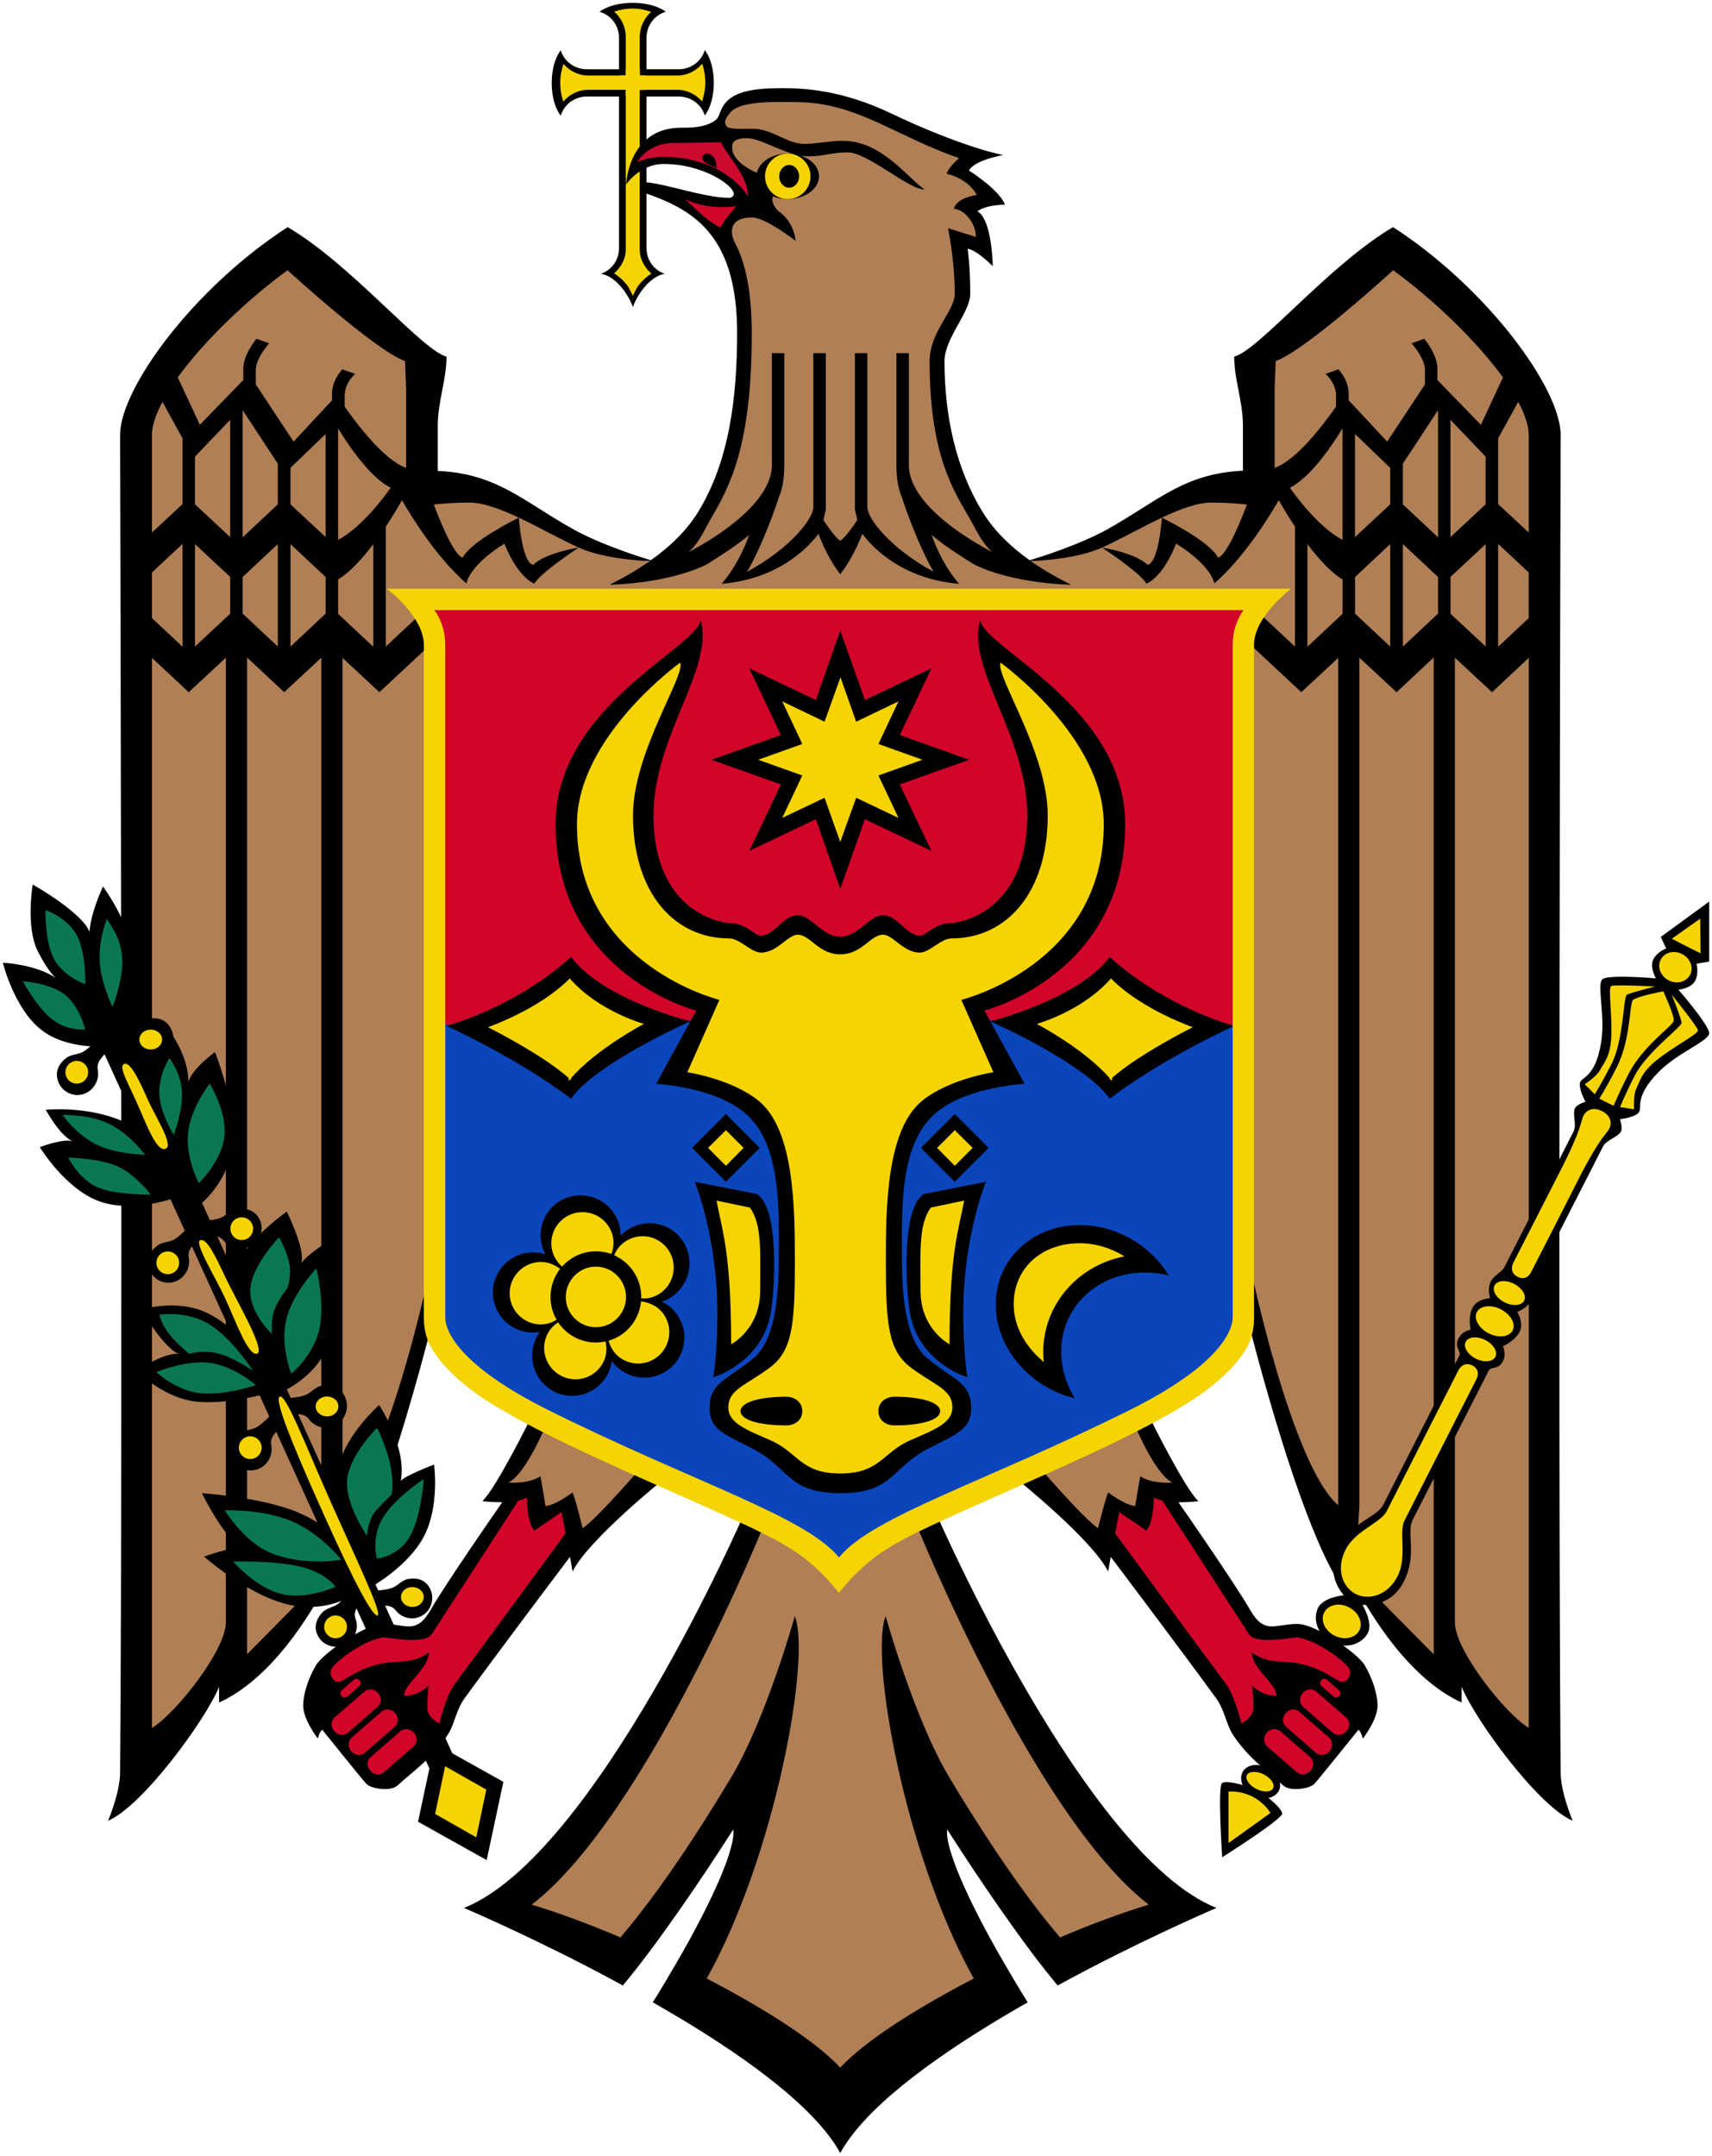 <svg width="602" height="758" xmlns="http://www.w3.org/2000/svg" xmlns:xlink="http://www.w3.org/1999/xlink" overflow="hidden"><defs><clipPath id="clip0"><rect x="77" y="-1" width="602" height="758"></rect></clipPath></defs><g clip-path="url(#clip0)" transform="translate(-77 1)"><path d="M307.681 197.057 289.222 192.85 250.553 172.468 226.118 171.133 224.441 123.822 177.594 86.197 129.824 137.713 123 152.867 125.191 621.547 156.111 584.172 162.596 585.772 194.525 551.257 221.655 482.906 229.661 454.538 266.225 497.72 252.406 523.229 264.964 522.297 266.061 532.991 277.598 528.104 280.712 542.842 306.155 517.081 341.547 534.503 274.395 654.035 250.477 671.708 293.597 687.87 337.84 636.361 331.435 670.197 318.284 703.024 372.122 734 430.599 699.485 401.865 639.221 411.22 634.925 449.133 689.81 490.425 669.353 436.752 606.645 401.448 531.228 438.681 518.933 464.048 543.258 467.831 527.436 481.233 533.911 479.544 520.709 493.022 523.644 476.594 497.632 518.302 462.713 544.666 545.021 583.512 589.388 591.758 588.38 620 623.223 619.735 140.321 567.575 85.523 516.953 126.766 519.058 171.208 496.313 172.052 462.447 189.398 443.484 195.621 434.558 197.397 422.933 184.762 407.337 153.623 406.328 122.897 415.935 102.865 414.158 83.924 422.769 84.093 417.284 71.296 424.875 68.27 413.502 58.251 417.461 53.622 374.492 35.188 341.71 33 332.859 36.87 328.573 44.867 337.247 69.364 327.98 78.622 337.159 96.55 337.499 135.861 330.174 169.029 315.422 194.109Z" fill="#B07F55" fill-rule="evenodd"></path><path d="M299.461 0C294.578 0 290.314 1.23 287.827 3.142 291.779 4.279 294.653 7.879 294.653 12.256L294.653 23.362 290.31 23.362 283.41 23.362C279.006 23.362 275.358 20.564 274.18 16.699 272.244 19.156 271 23.367 271 28.188 271 33.011 272.244 37.223 274.18 39.677 275.333 35.771 278.976 32.935 283.41 32.935L290.31 32.935 294.653 32.935 294.653 37.226 294.653 71.845 294.653 86.32C294.653 90.516 291.996 93.999 288.294 95.281 293.658 96.002 298.274 103.112 299.539 107 300.808 103.12 305.423 96.002 310.786 95.281 307.043 94.021 304.345 90.544 304.345 86.32L304.345 61.352 304.345 37.225 304.345 32.934 308.691 32.934 315.592 32.934C319.997 32.934 323.643 35.732 324.821 39.6 326.756 37.143 328 32.929 328 28.109 328 23.287 326.757 19.076 324.821 16.62 323.669 20.524 320.024 23.359 315.592 23.359L308.691 23.359 304.345 23.359 304.345 12.255C304.345 7.904 307.177 4.303 311.094 3.139 308.609 1.231 304.343 0 299.461 0Z" fill-rule="evenodd"></path><path d="M299.46 2.001C296.984 2.001 294.802 2.474 292.963 3.082 295.419 5.264 297.044 8.427 297.044 12.04L297.044 23.236C297.044 23.396 296.999 23.549 296.968 23.7L296.968 25.475 295.23 25.475C295.082 25.506 294.931 25.551 294.777 25.553L293.795 25.553 290.544 25.553 283.821 25.553C280.327 25.553 277.27 23.919 275.133 21.46 274.52 23.359 274 25.527 274 28.101 274 30.632 274.463 32.862 275.057 34.741 277.192 32.232 280.286 30.574 283.821 30.574L290.544 30.574 291.981 30.574 294.776 30.574 297.044 30.574C297.03 30.805 296.968 31.03 296.968 31.266L296.968 32.425C296.999 32.576 297.043 32.728 297.044 32.887L297.044 37.214 297.044 72.115 297.044 86.708C297.044 90.202 295.281 92.951 292.963 95.124 294.621 96.169 296.049 97.484 297.27 98.987 298.358 100.321 298.79 101.628 299.537 103 300.285 101.631 300.715 100.321 301.803 98.987 303.006 97.511 304.413 96.242 306.035 95.202 303.697 93.035 301.954 90.217 301.954 86.708L301.954 61.536 301.954 37.212 301.954 36.594 301.954 32.887 301.954 30.647 303.769 30.647C303.917 30.617 304.066 30.572 304.221 30.572L308.453 30.572 315.177 30.572C318.67 30.572 321.727 32.206 323.865 34.664 324.477 32.766 325 30.599 325 28.024 325 25.495 324.536 23.263 323.941 21.384 321.806 23.893 318.712 25.552 315.177 25.552L308.453 25.552 304.221 25.552C304.066 25.552 303.915 25.505 303.769 25.474L302.03 25.474 302.03 23.699C302 23.549 301.956 23.395 301.954 23.235L301.954 12.04C301.954 8.469 303.555 5.346 305.959 3.16 304.101 2.536 301.981 2.001 299.462 2.001L299.46 2 299.46 2.001Z" fill="#F5D402" fill-rule="evenodd"></path><path d="M258.124 523.896 225.923 573.261 210.305 572.784 194.21 580.382 189 597.95 191.367 606.012 208.878 625 223.08 616.925 234.452 604.593 237.283 593.668 278 540.51 276.109 527.211 267.116 532.913 263.797 522Z" fill="#D10429" fill-rule="evenodd"></path><path d="M465 538.25 508.632 597.232 512.958 608.737 532.141 626 537.888 624.554 559 600.099 554.204 583.33 534.526 571.344 519.67 572.777 486.568 523.397 480.821 521 478.436 530.589 468.832 527.71Z" fill="#D10429" fill-rule="evenodd"></path><path d="M229.867 612 254 625.483 248.133 653 224 639.517Z" fill-rule="evenodd"></path><path d="M116.728 353.001 108 357 206.613 573.873 217.103 573.873 116.728 353.001 116.728 353 116.728 353.001ZM233.028 608.778 225.908 616.159 230.349 626 239 622.003 233.029 608.777 233.028 608.777Z" fill-rule="evenodd"></path><path d="M233.52 620 248 628.221 244.48 645 230 636.779Z" fill="#F5D402" fill-rule="evenodd"></path><path d="M229 350 229.479 466.723 238.054 480.537 292.392 510.546 361.988 542.472 371.042 552 431.117 519.129 501.646 485.78 515 465.286 515 350.479Z" fill="#0B45BB" fill-rule="evenodd"></path><path d="M226.001 210C226.001 210 229.611 220.461 229.611 220.461L228.767 353.714C228.767 353.714 233.761 359.21 233.761 359.21 233.761 359.21 275.025 364.098 275.025 364.098 275.025 364.098 319.67 357.606 319.67 357.606 319.67 357.606 345.594 361.584 363.472 364.329 363.489 364.418 364.009 367 364.009 367 364.009 367 370.495 366.017 372.538 365.701 374.547 366.01 380.99 367 380.99 367L381.528 364.329C399.404 361.584 425.33 357.606 425.33 357.606 425.33 357.606 469.974 364.098 469.974 364.098 469.974 364.098 511.238 359.21 511.238 359.21 511.238 359.21 516.233 353.714 516.233 353.714L515.387 220.461 519 210 469.591 210.379C469.591 210.379 413.122 210.937 372.541 211.373 331.968 210.937 275.412 210.379 275.412 210.379L226.003 210 226.001 210 226 210Z" fill="#D10429" fill-rule="evenodd"></path><path d="M424.114 224.351 430.186 245.943 439.628 273.622 440.979 299.949 430.186 318.852 410.619 326.946 399.826 330.317 387.001 323.574 372.825 332.35 357.31 322.905 344.485 331.681 336.381 326.276 322.217 324.256 306.021 307.374 302.651 277.006 322.217 223 297.917 242.572 277 270.919 277 308.043 291.845 333.019 318.847 350.571 326.269 352.604 313.444 376.229 335.712 382.972 347.186 394.45 353.258 417.393 351.908 466.676 345.154 478.154 330.309 488.281 329.64 497.726 345.836 507.853 359.999 519.318 380.929 520 399.145 507.171 414.659 498.395 410.619 484.897 394.423 472.081 391.04 432.924 395.761 393.78 419.393 378.931 431.536 374.878 418.724 350.571 438.29 343.828 459.876 324.925 470 287.12 463.928 264.177 449.083 245.274Z" fill="#F5D402" fill-rule="evenodd"></path><path d="M240 358.987 262.209 350.184 277.694 338 288.459 349.5 310 358.303 292.5 368.461 277.014 382 263.556 371.855Z" fill="#F5D402" fill-rule="evenodd"></path><path d="M466.638 339 456.541 349.58 435 358.18 455.194 370.752 467.986 382 482.124 370.752 505 359.504 481.444 350.248Z" fill="#F5D402" fill-rule="evenodd"></path><path d="M372.506 228 365.741 248.273 346.141 238.806 354.93 258.409 336 265.841 354.93 272.591 346.812 292.194 365.071 282.727 372.506 303 379.942 282.727 398.189 290.841 390.07 272.591 409 265.841 390.753 257.727 398.871 238.137 379.942 247.603Z" fill="#F5D402" fill-rule="evenodd"></path><path d="M331.492 393 341 402.849 332.178 412 323 402.493Z" fill="#F5D402" fill-rule="evenodd"></path><path d="M413.172 392 404 401.842 412.192 411 422 402.172Z" fill="#F5D402" fill-rule="evenodd"></path><path d="M420 417 402.809 421.048 398.347 430.821 398 457.794 405.213 472.965 414.831 477 413.468 441.615Z" fill="#F5D402" fill-rule="evenodd"></path><path d="M325 418 331.002 448.005 331.002 477 339.337 470.934 345.002 457.779 346 434.863 341.67 421.04Z" fill="#F5D402" fill-rule="evenodd"></path><path d="M480 441.392 460.138 432 440.956 436.018 431.025 447.431 430 465.887 444.044 481.996 447.465 483 447.119 465.548 462.189 445.422Z" fill="#F5D402" fill-rule="evenodd"></path><path d="M293.765 435.218 291.748 427.103 281.298 421 272.538 424.393 268.151 433.521 270.521 441.65 261.42 440.637 254.008 447.739 253 457.209 258.055 463.312 265.126 465.68 269.172 465.338 265.807 473.795 268.492 482.252 276.924 487 286.353 484.633 291.408 475.15 299.487 480.568 309.256 478.53 315.66 468.718 311.286 459.59 306.571 455.855 313.303 452.145 316 440.979 306.899 430.483 298.139 431.837Z" fill="#F5D402" fill-rule="evenodd"></path><path d="M323.367 217C321.961 226.877 272.357 247.414 272.357 288.809 272.357 341.811 321.834 354.315 321.834 354.315L319.76 358.082 307.718 380.071C307.718 380.071 328.165 381.096 339.018 390.375 352.103 401.56 350.831 425.26 350.831 442.502 350.831 456.087 349.118 470.42 342.163 476.331 332.826 484.267 326.511 484.854 326.511 494.169 326.511 501.94 332.471 503.497 342.163 508.624 354.582 515.192 354.003 524 372.462 524 390.925 524 390.421 515.192 402.841 508.624 412.533 503.497 418.492 501.94 418.492 494.169 418.492 484.854 412.178 484.267 402.841 476.331 395.886 470.42 394.174 456.085 394.174 442.502 394.174 425.262 392.901 401.561 405.987 390.375 416.839 381.098 437.285 380.071 437.286 380.071L425.241 358.082 423.171 354.315C423.171 354.315 472.649 341.811 472.649 288.809 472.649 247.414 423.044 226.878 421.636 217 416.788 234.092 438.207 257.7 438.207 285.658 438.207 321.832 411.587 323.562 411.587 323.562 405.358 323.562 402.835 328.021 400.387 328.021 395.146 327.472 392.68 320.793 387.499 320.793 382.633 320.793 378.897 328.328 372.465 328.328 366.034 328.328 362.373 320.793 357.506 320.793 352.328 320.793 349.86 327.472 344.62 328.021 342.171 328.021 339.647 323.562 333.418 323.562 333.418 323.562 306.801 321.831 306.801 285.658 306.801 257.7 328.22 234.09 323.369 217ZM425.239 358.08C425.239 358.08 458.484 372.777 467.202 385.298 486.117 370.955 511 359.695 511 359.695 511 359.695 487.15 353.461 467.202 335.475 455.792 350.594 425.239 358.079 425.239 358.079ZM319.762 358.08C319.762 358.08 289.214 350.594 277.803 335.477 257.854 353.463 234 359.696 234 359.696 234 359.696 258.885 370.956 277.803 385.299 286.52 372.78 319.762 358.081 319.762 358.081ZM372.464 220.684 363.871 245.135 340.474 233.985 351.597 257.436 327.203 266.123 351.597 274.812 340.474 298.184 363.871 287.036 372.464 311.485 381.132 287.036 404.529 298.184 393.408 274.812 417.801 266.123 393.408 257.436 404.529 233.985 381.132 245.135 372.464 220.684ZM316.159 231.986C318.193 236.377 299.588 263.449 299.588 285.652 299.588 312.878 314.074 328.938 333.417 328.938 337.107 328.938 341.142 333.935 344.617 333.935 350.285 333.935 354.055 327.631 357.505 327.631 361.891 327.631 364.848 334.55 372.463 334.55 380.079 334.55 383.112 327.631 387.499 327.631 390.948 327.631 394.719 333.935 400.386 333.935 403.863 333.935 407.897 328.938 411.587 328.938 430.929 328.938 445.417 312.878 445.417 285.652 445.417 263.449 426.813 236.377 428.846 231.986 428.846 231.986 465.13 258.072 465.13 288.804 465.13 338.31 415.038 350.543 415.038 350.543L426.314 375.99C426.314 375.99 410.788 378.323 401.308 385.986 388.663 396.207 388.495 423.819 388.495 442.495 388.495 464.494 389.311 473.816 397.241 479.785 405.602 486.081 411.893 487.437 411.893 493.855 411.893 499.447 405.383 501.734 396.934 505.463 387.324 509.709 386.367 517.074 372.463 517.074 358.558 517.074 357.679 509.709 348.068 505.463 339.621 501.732 333.11 499.447 333.11 493.855 333.11 487.437 339.398 486.081 347.761 479.785 355.691 473.815 356.506 464.494 356.506 442.495 356.506 423.819 356.341 396.206 343.694 385.986 334.213 378.322 318.688 375.99 318.688 375.99L329.963 350.543C329.963 350.543 279.872 338.31 279.872 288.804 279.872 258.072 316.156 231.986 316.156 231.986L316.159 231.986ZM372.54 237.137 378.063 252.746 392.945 245.595 385.888 260.586 401.385 266.123 385.888 271.659 392.945 286.574 378.063 279.501 372.463 295.032 366.94 279.501 352.058 286.574 359.115 271.659 343.619 266.123 359.115 260.586 352.058 245.595 366.94 252.746 372.54 237.137ZM277.341 343.009C287.424 354.578 303.424 359.001 303.424 359.001 303.421 359.001 286.769 367.748 277.802 378.069L277.802 378.683C277.713 378.601 277.588 378.537 277.493 378.452 277.316 378.659 277.126 378.857 276.956 379.067L276.956 377.992C267.468 369.586 248.575 360.154 248.575 360.154 248.575 360.154 266.686 353.896 277.341 343.009L277.341 343.01ZM467.659 343.009C478.315 353.895 496.425 360.154 496.425 360.154 496.425 360.154 477.531 369.586 468.04 377.991 468.042 378.052 468.04 379.067 468.04 379.067 467.871 378.858 467.68 378.66 467.505 378.451 467.413 378.538 467.286 378.599 467.199 378.682 467.199 378.682 467.197 378.089 467.199 378.068 458.23 367.748 441.578 359 441.578 359 441.578 359 457.576 354.578 467.658 343.008ZM332.259 390.677 320.368 402.593 332.259 414.51 344.149 402.593 332.259 390.677ZM412.73 390.677 400.841 402.593 412.73 414.51 424.62 402.593 412.73 390.677ZM332.259 396.366 338.473 402.591 332.259 408.897 325.969 402.591 332.259 396.366ZM412.73 396.366 419.021 402.591 412.73 408.897 406.517 402.591 412.73 396.366ZM321.292 414.51C323.654 420.365 329.268 438.504 329.268 460.256 329.268 475.313 327.811 483.244 327.811 483.244 327.811 483.244 344.573 478.299 347.91 461.255 349.474 453.266 351.218 423.831 343.153 418.815 343.153 418.815 321.291 414.509 321.291 414.509ZM423.699 414.51 401.836 418.817C393.772 423.833 395.516 453.267 397.08 461.257 400.417 478.3 417.178 483.246 417.178 483.246 417.178 483.246 415.721 475.313 415.721 460.258 415.721 438.506 421.336 420.365 423.7 414.512L423.7 414.51ZM280.559 419.278C279.622 419.318 278.662 419.425 277.719 419.661 270.18 421.556 265.625 429.25 267.517 436.806 267.807 437.963 268.283 439.031 268.821 440.035 267.723 439.669 266.576 439.426 265.369 439.342 264.885 439.31 264.388 439.326 263.912 439.342 256.778 439.582 250.832 445.204 250.335 452.49 249.804 460.261 255.697 466.952 263.453 467.483 264.609 467.56 265.735 467.518 266.826 467.328 266.159 468.246 265.582 469.224 265.14 470.326 262.238 477.554 265.753 485.871 272.964 488.78 280.175 491.685 288.396 488.087 291.296 480.86 291.739 479.756 291.988 478.679 292.141 477.554 292.805 478.478 293.604 479.324 294.518 480.09 300.481 485.087 309.4 484.296 314.386 478.323 319.373 472.348 318.582 463.483 312.621 458.486 311.718 457.729 310.718 457.134 309.707 456.641 310.791 456.292 311.843 455.813 312.851 455.181 319.437 451.043 321.429 442.253 317.301 435.651 314.463 431.114 309.476 428.782 304.49 429.116 302.222 429.268 299.951 429.975 297.892 431.269 296.887 431.9 295.993 432.602 295.208 433.42 295.21 432.285 295.113 431.117 294.825 429.962 293.17 423.349 287.106 418.991 280.556 419.274L280.557 419.276 280.557 419.277ZM328.961 421.121 340.698 423.582C345.039 429.587 344.302 439.295 344.302 452.8 344.302 466.417 334.101 471.635 334.101 471.635 334.101 438.904 330.733 431.034 328.961 421.121L328.961 421.12ZM416.026 421.121C414.251 431.035 410.888 438.904 410.888 471.635 410.888 471.635 400.685 466.417 400.685 452.8 400.685 439.294 399.948 429.588 404.291 423.583L416.026 421.122ZM281.394 425.198C286.479 424.979 291.153 428.359 292.44 433.5 292.747 434.725 292.779 435.93 292.669 437.115 292.58 438.097 292.318 438.989 291.979 439.882 290.282 439.26 288.444 438.958 286.532 438.958 281.799 438.958 277.56 441.046 274.642 444.341 273.876 443.662 273.21 442.911 272.648 442.035 272.019 441.06 271.487 439.994 271.19 438.806 269.718 432.929 273.304 426.978 279.167 425.504 279.899 425.318 280.666 425.227 281.393 425.196L281.393 425.197 281.394 425.197ZM456.683 429.733C438.674 429.733 425.496 443.643 427.304 460.717 428.828 475.115 440.503 487.178 454.919 490.625 452.457 486.59 450.821 482.091 450.317 477.325 448.51 460.25 461.687 446.416 479.698 446.416 482.536 446.416 485.286 446.768 487.981 447.417 481.632 436.984 469.677 429.734 456.682 429.734L456.684 429.736 456.682 429.736 456.682 429.734ZM303.334 433.653C306.851 433.771 310.223 435.597 312.23 438.805 315.443 443.938 313.901 450.732 308.779 453.951 307.709 454.623 306.564 455.068 305.402 455.335 304.434 455.559 303.45 455.538 302.488 455.488 302.492 455.332 302.488 455.186 302.488 455.026 302.488 448.494 298.569 442.847 292.976 440.342 293.371 439.384 293.837 438.471 294.509 437.651 295.231 436.775 296.101 435.984 297.119 435.344 299.04 434.137 301.22 433.582 303.332 433.653L303.334 433.653ZM456.683 436.115C462.32 436.115 467.736 437.845 472.409 440.728 454.834 444.134 442.185 459.693 444.025 477.865 438.423 473.214 434.326 466.952 433.593 460.027 432.168 446.543 441.941 436.116 456.684 436.116L456.683 436.116ZM267.976 442.726C269.252 442.814 270.395 443.167 271.504 443.647 272.392 444.036 273.211 444.535 273.959 445.109 271.828 447.843 270.584 451.297 270.584 455.027 270.584 457.953 271.368 460.665 272.731 463.024 271.805 463.605 270.832 464.064 269.741 464.332 268.681 464.59 267.585 464.716 266.441 464.639 260.411 464.225 255.827 458.998 256.239 452.952 256.653 446.908 261.947 442.312 267.977 442.726ZM286.54 444.34C292.394 444.34 297.127 449.159 297.127 455.029 297.127 460.897 292.394 465.64 286.54 465.64 280.683 465.64 275.952 460.897 275.952 455.029 275.952 449.159 280.684 444.34 286.54 444.34ZM302.417 456.564C303.466 456.682 304.478 456.934 305.484 457.333 306.531 457.75 307.567 458.26 308.476 459.024 313.113 462.913 313.658 469.83 309.781 474.478 305.901 479.126 298.998 479.75 294.362 475.863 293.383 475.042 292.673 474.057 292.06 473.017 291.574 472.19 291.259 471.309 290.987 470.403 297.159 468.617 301.78 463.162 302.418 456.565L302.418 456.564ZM273.267 463.947C276.132 468.2 281.024 471.021 286.54 471.021 287.698 471.021 288.823 470.872 289.913 470.635 290.144 471.643 290.285 472.663 290.221 473.712 290.151 474.85 289.979 475.976 289.53 477.095 287.274 482.716 280.87 485.429 275.261 483.169 269.653 480.909 266.867 474.491 269.124 468.868 269.58 467.734 270.212 466.746 270.966 465.87 271.629 465.098 272.424 464.486 273.267 463.948L273.269 463.948 273.267 463.948ZM353.505 490.087C343.665 490.087 337.397 492.168 337.397 495.162 337.397 498.157 343.666 500.159 353.505 500.159 356.127 500.159 359.105 498.629 359.105 495.162 359.105 491.695 356.126 490.087 353.505 490.087ZM391.479 490.087C388.856 490.087 385.879 491.695 385.879 495.162 385.877 498.629 388.857 500.159 391.479 500.159 401.321 500.159 407.587 498.157 407.587 495.162 407.587 492.167 401.319 490.087 391.479 490.087Z" fill-rule="evenodd"></path><path d="M678 316 660.976 328.418 662.895 332.479C662.895 332.479 659.778 333.548 658.368 336.309 656.961 339.075 659.289 342.979 659.289 342.979 659.289 342.979 643.106 341.568 640.579 343.209 638.291 344.691 641.548 355.895 640.041 365.358 637.942 378.548 632.739 377.44 632.526 379.997 632.32 382.48 634.52 386.358 634.52 386.358 634.52 386.358 631.486 387.313 630.839 388.582 629.799 390.621 631.565 394.384 630.303 396.858 623.263 410.666 612.867 431.045 605.995 444.531 605.035 446.413 602.455 447.132 601.162 449.666 599.97 452.004 600.933 455.413 600.933 455.413 600.933 455.413 596.378 455.685 594.799 458.786 593.119 462.079 594.107 466.526 594.107 466.526 594.107 466.526 591.227 466.895 589.811 469.669 588.3 472.635 590.86 474.191 590.199 475.495 580.958 493.613 570.076 514.97 563.436 527.995 560.993 532.783 552.445 533.743 547.484 543.477 542.671 552.918 549.554 559.878 549.554 559.878 549.554 559.878 542.406 560.524 540.507 564.248 538.572 568.043 540.103 573.806 545.261 576.433 550.419 579.06 556.056 576.934 557.992 573.139 559.89 569.415 556.073 563.253 556.073 563.253 556.073 563.253 565.754 564.646 570.566 555.204 575.528 545.47 571.344 538.076 573.786 533.284 580.428 520.259 591.312 498.903 600.549 480.784 601.215 479.48 603.945 480.609 605.456 477.643 606.869 474.868 605.456 472.355 605.456 472.355 605.456 472.355 609.683 470.513 611.362 467.219 612.943 464.119 610.518 460.245 610.518 460.245 610.518 460.245 613.848 459.06 615.042 456.72 616.333 454.186 615.383 451.704 616.343 449.82 623.218 436.337 633.615 415.956 640.653 402.15 641.916 399.672 645.977 398.824 647.018 396.783 647.664 395.516 646.636 392.492 646.636 392.492 646.636 392.492 651.112 392.05 652.999 390.422 654.943 388.748 650.996 385.158 660.439 375.707 667.212 368.928 678.14 364.94 677.997 362.218 677.84 359.209 667.186 346.966 667.186 346.966 667.186 346.966 671.681 346.587 673.09 343.825 674.499 341.061 673.551 337.845 673.551 337.845L677.997 337.078 677.997 316.001 677.997 316 677.997 316.001 677.999 316.001ZM517.964 619.579C515.783 619.799 514.42 621.091 513.979 621.957 513.307 623.27 513.185 625.065 513.979 626.63 513.979 626.63 508.612 624.953 506.771 625.864 505.036 626.722 506.771 652 506.771 652 506.771 652 528.182 638.499 527.858 636.595 527.513 634.57 523.026 631.152 523.026 631.152 524.761 630.875 526.113 629.787 526.785 628.471 527.489 627.087 527.583 623.13 522.72 620.653 520.898 619.724 519.277 619.45 517.965 619.58Z" fill-rule="evenodd"></path><path d="M352.178 30C346.812 30 338.91 30.147 334.277 33.227 330.037 36.041 330.381 39.699 328.898 40.984 325.402 44.009 319.412 43.902 316.528 43.902 297.857 43.902 297.166 63.874 297.166 63.874 297.166 63.874 301.94 56.653 310.38 56.653 324.414 56.653 335.044 64.295 335.044 67.175 335.044 68.341 333.596 68.557 333.508 68.557 324.342 68.557 310.506 63.281 303.158 63.027L303.158 65.946C303.257 66.01 303.324 66.096 303.468 66.177 303.362 66.157 303.263 66.12 303.158 66.099L303.158 66.636C319.564 72.342 336.196 80.42 336.196 116.024 336.196 138.445 333.512 161.319 322.291 179.314 318.316 185.687 312.658 191.139 305.849 195.983 302.819 195.067 288.57 190.642 278.574 185.076 260.976 175.276 251.851 165.525 230.937 164.569L230.937 148.669C230.937 140.173 234.012 132.52 234.012 124.398 225.195 122.035 200.727 92.124 178.154 78.849 144.94 100.356 119.224 135.66 119.224 151.895 119.224 151.895 120.222 500.748 119.224 622.266 119.224 629.27 115 639.165 115 639.165 127.125 634.037 149.351 603.635 154.03 592.081L154.03 597.612C172.341 589.265 185.75 567.33 191.754 555.982 191.861 557.622 192.139 561.74 192.139 561.74 208.498 547.404 229.325 462.659 229.325 462.659L228.25 444.84C228.25 444.84 213.846 514.031 197.441 528.253L197.441 230.317 210.426 242.374 230.094 224.018 230.094 210.038 212.654 226.32 212.654 184.153C215.282 180.179 217.024 177.212 218.339 174.86 221.162 179.78 230.285 194.859 241.003 204.124 242.766 196.955 254.373 190.144 254.373 190.144 254.373 190.144 258.532 201.409 264.897 204.199 267.137 200.256 280.496 191.526 280.496 191.526 280.496 191.526 269.066 193.262 264.437 197.595 260.461 196.705 259.443 181.003 259.443 181.003 259.443 181.003 242.623 189.193 239.699 195.058 236.492 194.19 231.499 181.573 229.555 176.393 232.49 176.073 236.632 175.702 242.079 175.702 246.875 175.702 253.012 177.974 259.442 181.002 266.506 184.327 273.896 188.537 280.496 191.526 288.949 195.351 301.736 196.128 305.465 196.288 301.195 199.289 296.501 202.027 291.407 204.583 291.407 204.583 311.534 204.397 325.674 197.362 330.719 194.119 335.953 190.887 340.426 187.071 338.485 192.462 335.464 198.832 330.742 204.275 351.509 202.519 361.848 190.664 364.78 186.686 366.157 190.25 368.611 195.969 372.463 200.895 376.317 195.969 378.845 190.25 380.224 186.686 383.159 190.664 393.495 202.518 414.26 204.275 409.54 198.831 406.519 192.462 404.58 187.071 409.051 190.886 414.288 194.119 419.331 197.362 433.47 204.397 453.6 204.583 453.6 204.583 448.501 202.027 443.73 199.281 439.463 196.288 443.052 196.149 455.989 195.383 464.51 191.526 471.108 188.537 478.497 184.327 485.559 181.002 491.991 177.974 498.13 175.702 502.926 175.702 508.372 175.702 512.513 176.073 515.448 176.393 513.505 181.573 508.514 194.19 505.305 195.058 502.379 189.193 485.559 181.003 485.559 181.003 485.559 181.003 484.54 196.704 480.566 197.595 475.937 193.262 464.507 191.526 464.507 191.526 464.507 191.526 477.866 200.255 480.104 204.199 486.471 201.409 490.553 190.144 490.553 190.144 490.553 190.144 502.236 196.957 503.999 204.124 514.718 194.857 523.838 179.784 526.663 174.86 528.027 177.288 529.85 180.372 532.348 184.153L532.348 226.32 514.909 210.038 514.909 224.018 534.577 242.374 547.562 230.317 547.562 528.253C531.153 514.031 516.754 444.84 516.754 444.84L515.676 462.659C515.676 462.659 536.505 547.404 552.864 561.74 552.864 561.74 553.141 557.622 553.248 555.982 559.251 567.329 572.662 589.264 590.971 597.612L590.971 592.081C595.65 603.637 617.876 634.038 630 639.165 630 639.165 625.776 629.27 625.776 622.266 624.778 500.738 625.776 151.895 625.776 151.895 625.776 135.657 600.06 100.356 566.846 78.849 544.278 92.124 519.806 122.035 510.989 124.398 510.989 132.521 514.061 140.173 514.061 148.669L514.061 164.492C493.194 165.47 484.009 175.285 466.426 185.078 456.365 190.682 441.963 195.122 439.076 195.984 432.27 191.151 426.683 185.689 422.713 179.315 413.149 163.977 409.114 145.147 409.114 126.012 409.114 117.923 418.179 108.818 418.179 102.277 418.179 92.39 417.257 86.456 417.257 86.456 420.473 86.894 426.093 92.599 426.093 92.599 426.093 92.599 425.899 76.188 420.713 73.322 420.713 73.322 422.811 71.165 430.395 70.94 428.264 65.544 417.718 58.959 417.718 58.959 418.245 58.015 419.219 57.199 420.483 56.501 423.132 55.036 426.855 54.07 429.702 53.504 426.667 52.876 423.171 51.913 419.331 50.661 410.564 47.806 400.241 43.614 390.596 38.988 372.989 30.544 359.575 30 352.18 30L352.18 30.002 352.181 30.002ZM352.563 34.839C354.195 34.854 355.709 34.917 357.018 34.917 374.215 34.917 386.31 42.754 402.582 49.97 406.846 51.86 410.761 53.392 414.257 54.577 412.067 56.516 410.363 58.466 409.878 60.108 409.878 60.108 417.171 61.459 420.48 67.56 420.48 67.56 413.545 68.346 412.412 72.398 416.296 72.691 420.155 77.584 420.173 82.307L410.338 79.233C410.338 79.233 412.72 90.272 412.72 102.277 412.72 108.407 403.886 115.622 403.886 126.011 403.886 158.619 412.102 171.154 417.947 181.235 420.232 185.18 422.091 189.718 425.937 193.14 409.1 184.179 396.586 172.977 396.586 162.572L396.586 123.169 392.207 123.169 392.207 162.572C392.207 170.117 394.051 173.632 394.051 173.632 396.694 181.979 402.036 194.864 405.346 200.054 389.856 191.685 381.988 181.205 381.988 177.319L381.988 123.169 377.609 123.169 377.609 178.086 378.453 181.849C376.576 184.669 374.135 188.01 372.46 189.145 370.789 188.011 368.423 184.665 366.543 181.849L367.388 178.086 367.388 123.169 363.009 123.169 363.009 177.319C363.009 181.204 355.14 191.685 339.652 200.054 342.961 194.865 348.304 181.98 350.945 173.632 350.945 173.632 352.79 170.117 352.79 162.572L352.79 123.169 348.411 123.169 348.411 162.572C348.411 172.965 335.943 184.183 319.137 193.14 322.945 189.715 324.776 185.157 327.05 181.235 333.441 170.211 341.341 156.205 341.341 116.333 341.341 101.368 339.127 91.195 335.272 84.073 334.1 81.724 332.52 75.471 341.495 75.471 346.143 75.471 356.786 83.689 356.786 83.689 356.786 83.689 356.348 77.13 350.946 73.397 350.049 72.778 348.565 70.828 348.565 69.018 348.565 67.662 350.892 64.314 352.712 63.488 353.962 62.921 334.427 59.518 334.427 50.66 334.427 48.816 335.586 47.588 339.649 47.588 344.969 47.588 353.625 53.963 361.319 53.963 367.005 53.963 369.248 52.581 375.072 52.581 382.189 52.581 397.035 66.052 402.115 65.561 396.437 61.997 387.265 48.509 373.381 48.509 368.563 48.509 364.2 49.585 359.702 49.585 353.938 49.585 348.262 44.284 342.033 44.284 337.857 44.284 333.194 44.516 332.504 43.439 331.297 41.556 332.384 40.463 333.503 38.907 335.618 35.971 341.557 35.119 347.413 34.915 349.168 34.854 350.922 34.823 352.559 34.838L352.559 34.839 352.562 34.839 352.563 34.839ZM178.158 93.98 178.158 94.055C178.158 94.055 209.023 122.326 219.417 125.931 219.417 125.931 219.8 135.454 219.8 135.454L219.8 163.491C212.267 160.9 202.8 148.529 198.211 141.984L198.211 138.144C198.211 134.531 200.338 131.892 201.898 130.463L197.366 128.851C195.637 130.82 193.755 133.746 193.755 137.529L193.755 139.757 192.296 141.295 191.527 142.14 180.233 154.274 166.943 134.15 166.943 129.235C166.943 125.922 169.491 122.228 171.63 119.711L167.172 118.098C164.922 121.011 162.562 124.938 162.562 128.62L162.562 132.612C159.435 135.847 147.272 148.36 147.272 148.36L139.513 131.692C148.825 118.797 163.925 104.356 178.159 93.979L178.157 93.981ZM566.843 93.98C581.048 104.335 596.155 118.822 605.492 131.693 603.835 135.25 597.731 148.36 597.731 148.36 597.731 148.36 585.57 135.847 582.444 132.614L582.444 128.62C582.444 124.939 580.084 121.012 577.834 118.098L573.378 119.711C575.516 122.227 578.065 125.921 578.065 129.235L578.065 134.15 564.771 154.273 553.478 142.14 552.71 141.295 551.249 139.758 551.249 137.529C551.249 133.746 549.367 130.82 547.64 128.85L543.104 130.462C544.668 131.893 546.794 134.529 546.794 138.145L546.794 141.985C542.202 148.529 532.74 160.899 525.205 163.492L525.205 135.456C525.205 135.456 525.589 125.932 525.589 125.932 535.982 122.328 566.846 94.056 566.846 94.056L566.846 93.98 566.845 93.98 566.843 93.98ZM134.122 140.295 141.192 153.123 141.192 176.244 130.435 186.228 130.435 151.895C130.435 148.608 131.813 144.647 134.122 140.296ZM610.866 140.295C613.18 144.647 614.555 148.608 614.555 151.894L614.555 186.228 603.798 176.244 603.798 153.122 610.866 140.295ZM162.324 143.214 174.691 162.031 174.691 176.318 162.324 187.917 162.324 143.216 162.324 143.214ZM582.665 143.214 582.665 187.915 570.294 176.318 570.294 162.031 582.665 143.214 582.665 143.216 582.665 143.214ZM157.937 146.593 157.937 187.839 145.566 176.318 145.566 159.575 157.937 146.595 157.937 146.594ZM587.039 146.593 599.41 159.573 599.41 176.317 587.039 187.838 587.039 146.592 587.039 146.593ZM195.883 149.588C197.746 152.686 206.29 166.504 214.399 170.481 211.527 174.538 204.003 184.465 195.883 188.838L195.883 149.588ZM549.08 149.588 549.08 188.838C540.962 184.466 533.44 174.537 530.564 170.481 538.676 166.506 547.219 152.686 549.08 149.588ZM191.509 151.586 191.509 187.84 179.138 176.319 179.138 163.491 191.509 151.586ZM553.467 151.586 565.838 163.491 565.838 176.319 553.467 187.84 553.467 151.586ZM141.195 190.219 141.195 226.398 130.438 216.335 130.438 200.282 141.195 190.22ZM603.794 190.219 614.55 200.281 614.55 216.334 603.794 226.397 603.794 190.219ZM145.569 190.298 152.639 196.903 157.941 201.818 157.941 214.798 152.639 219.713 145.569 226.318 145.569 190.295 145.569 190.298ZM174.689 190.298 174.689 226.322 167.62 219.716 162.321 214.723 162.321 201.896 167.62 196.903 174.689 190.298ZM179.147 190.298 191.517 201.896 191.517 214.723 186.138 219.791 179.147 226.322 179.147 190.298ZM208.266 190.298 208.266 226.397 201.198 219.793 195.894 214.798 195.894 202.741C200.162 200.138 204.451 195.354 208.265 190.297L208.265 190.298 208.266 190.298ZM536.728 190.298C540.542 195.351 544.831 200.139 549.095 202.74L549.095 214.798 543.796 219.791 536.728 226.396 536.728 190.297 536.728 190.298ZM565.847 190.298 565.847 226.322 558.855 219.791 553.478 214.723 553.478 201.896 565.849 190.298 565.847 190.298ZM570.304 190.298 577.372 196.903 582.674 201.896 582.674 214.723 577.372 219.716 570.304 226.32 570.304 190.297 570.304 190.299ZM599.423 190.298 599.423 226.322 592.353 219.716 587.052 214.8 587.052 201.82 592.353 196.905 599.423 190.299ZM163.866 230.162 176.925 242.374 189.987 230.238 189.987 528.25C189.987 528.25 190.899 543.037 191.524 552.675 185.716 558.544 163.866 580.633 163.866 580.633L163.866 230.155ZM581.143 230.162 581.143 580.64C581.143 580.64 559.293 558.55 553.484 552.684 554.109 543.046 555.019 528.258 555.019 528.258L555.019 230.246 568.081 242.382 581.143 230.169 581.143 230.17 581.144 230.17ZM156.415 230.238 156.415 569.5C156.415 579.08 138.917 601.417 130.447 606.521L130.447 230.32 143.354 242.377 156.417 230.242ZM588.594 230.238 601.656 242.372 614.564 230.315 614.564 606.517C606.096 601.412 588.594 579.073 588.594 569.495L588.594 230.233ZM264.053 496.767C264.053 496.767 251.505 522.237 246.615 526.798 246.615 526.798 249.893 527.213 253.606 527.182 251.322 530.464 233.875 555.577 228.406 565.048 223.289 573.909 219.678 569.965 211.809 569.965 205.286 569.965 190.497 580.355 188.068 584.559 185.516 588.977 183.613 594.346 183.613 598.769 183.613 603.63 188.76 610.29 188.76 610.29 189.314 607.964 190.295 607.14 190.295 607.14 190.295 607.14 203.823 623.986 205.816 626.188 207.367 627.902 214.288 629.017 216.727 626.804 222.829 621.257 228.736 617.378 234.168 609.369 236.964 605.241 237.177 600.51 240.39 596.079 251.139 581.256 272.53 552.869 277.423 546.385 277.751 548.19 278.031 549.694 278.342 551.531 283.885 540.343 310.536 518.964 310.536 518.964L303.16 514.124C303.16 514.124 287.095 532.847 281.877 536.323 281.877 536.323 279.648 527.012 278.342 523.725 278.342 523.725 272.186 528.38 268.818 528.49 268.818 528.49 267.811 522.171 267.05 518.042 262.811 520.867 255.756 520.27 255.756 520.27 261.951 517.338 269.279 499.378 269.279 499.378L264.055 496.766 264.052 496.769ZM480.943 496.767 475.718 499.378C475.718 499.378 483.049 517.339 489.24 520.27 489.24 520.27 482.186 520.869 477.946 518.043 477.187 522.171 476.179 528.49 476.179 528.49 472.811 528.38 466.652 523.727 466.652 523.727 465.348 527.01 463.117 536.324 463.117 536.324 457.903 532.849 441.837 514.124 441.837 514.124L434.462 518.964C434.462 518.964 461.11 540.342 466.652 551.532 466.966 549.694 467.246 548.19 467.574 546.386 472.465 552.87 493.857 581.257 504.607 596.08 507.82 600.512 508.031 605.242 510.831 609.369 516.26 617.379 522.168 621.258 528.271 626.804 530.707 629.019 537.628 627.904 539.181 626.189 541.173 623.986 554.702 607.142 554.702 607.142 554.702 607.142 555.683 607.964 556.238 610.29 556.238 610.29 561.386 603.631 561.386 598.769 561.386 594.347 559.48 588.979 556.929 584.56 554.501 580.355 539.713 569.965 533.188 569.965 525.32 569.965 521.709 573.911 516.593 565.05 511.123 555.578 493.674 530.466 491.392 527.184 495.107 527.216 498.383 526.8 498.383 526.8 493.493 522.237 480.943 496.767 480.943 496.767L480.944 496.767ZM262.276 525.493C262.276 525.493 262.173 534.126 264.89 537.17L274.417 530.639C274.417 530.639 275.051 533.791 275.876 538.091 271.797 543.666 248.366 575.637 236.77 591.241 233.887 595.119 231.466 604.989 231.466 604.989 231.466 604.989 227.243 602.992 227.243 599.384 227.243 595.839 227.705 591.625 227.705 591.625 227.705 591.625 224.551 595.235 219.098 595.235 219.098 590.88 227.524 586.155 227.856 579.953 221.431 584.715 215.852 582.27 208.419 584.561 200.325 587.053 198.07 590.453 195.588 590.322 194.125 590.243 192.802 587.721 193.36 586.173 194.326 583.492 204.337 576.072 211.335 574.729 213.012 574.408 226.199 577.598 228.855 573.5 239.799 556.618 257.566 529.213 259.281 526.572 260.409 526.303 261.447 526.016 262.275 525.496L262.275 525.495 262.276 525.495ZM482.708 525.493C483.539 526.015 484.577 526.3 485.706 526.57 487.421 529.21 505.186 556.617 516.131 573.497 518.788 577.597 531.973 574.405 533.647 574.727 540.65 576.071 550.659 583.491 551.627 586.171 552.186 587.719 550.862 590.24 549.398 590.319 546.918 590.45 544.663 587.052 536.567 584.559 529.134 582.268 523.557 584.712 517.13 579.95 517.462 586.151 525.888 590.879 525.888 595.235 520.437 595.235 517.283 591.625 517.283 591.625 517.283 591.625 517.743 595.838 517.743 599.382 517.743 602.99 513.519 604.989 513.519 604.989 513.519 604.989 511.097 595.117 508.216 591.238 496.621 575.636 473.189 543.664 469.111 538.089 469.936 533.79 470.57 530.637 470.57 530.637L480.095 537.167C482.813 534.124 482.708 525.491 482.708 525.491L482.708 525.492 482.708 525.494ZM338.422 531.792C338.422 531.792 286.363 651.424 240.154 669.82 240.154 669.82 260.257 678.359 284.947 691.174 288.549 693.043 292.258 695.051 296.01 697.089 299.118 693.347 302.391 689.189 305.614 684.874 320.376 665.13 334.812 642.247 334.812 642.247 335.817 648.189 328.022 666.543 314.835 689.179 312.241 693.627 309.537 698.277 306.537 703.002 309.882 704.912 313.201 706.841 316.525 708.842 340.98 723.553 363.948 740.464 372.457 756 380.968 740.464 403.934 723.552 428.393 708.842 431.715 706.841 435.034 704.912 438.379 703.002 435.379 698.278 432.675 693.629 430.083 689.179 416.894 666.543 409.101 648.189 410.106 642.247 410.106 642.247 424.542 665.13 439.303 684.874 442.526 689.188 445.798 693.347 448.906 697.089 452.657 695.051 456.369 693.045 459.971 691.174 484.66 678.358 504.761 669.82 504.761 669.82 458.555 651.43 406.493 531.792 406.493 531.792L398.812 534.018C398.812 534.018 440.335 637.392 480.943 668.669 471.708 671.449 460.9 675.438 449.749 680.192 436.199 664.324 422.182 642.92 410.796 623.889 398.503 603.341 388.439 567.283 388.439 567.283 382.739 581.123 394.886 650.646 419.402 694.637 399.128 705.186 381.087 716.618 372.457 725.974 363.828 716.619 345.788 705.187 325.515 694.637 350.03 650.652 362.177 581.127 356.477 567.283 356.477 567.283 346.415 603.341 334.119 623.889 322.734 642.92 308.719 664.325 295.166 680.192 284.018 675.438 273.207 671.449 263.971 668.669 304.581 637.398 346.106 534.018 346.106 534.018L338.422 531.792 338.421 531.792ZM202.431 589.245C202.788 589.284 203.163 589.474 203.43 589.782 203.96 590.394 203.914 591.292 203.351 591.779L199.049 595.542C198.486 596.028 197.582 595.924 197.052 595.311 196.521 594.699 196.565 593.802 197.13 593.313L201.431 589.55C201.711 589.306 202.073 589.201 202.43 589.242L202.43 589.245ZM542.566 589.245C542.923 589.202 543.285 589.306 543.567 589.552L547.868 593.315C548.43 593.803 548.477 594.701 547.946 595.312 547.413 595.926 546.509 596.03 545.949 595.543L541.644 591.778C541.081 591.292 541.035 590.396 541.567 589.782 541.833 589.476 542.208 589.285 542.566 589.245L542.564 589.245 542.566 589.245ZM206.969 593.008C208.038 592.922 209.161 593.389 209.966 594.313 211.253 595.796 211.17 597.896 209.812 599.077L199.363 608.215C198.004 609.397 195.81 609.16 194.521 607.679 193.234 606.197 193.316 604.02 194.676 602.84L205.124 593.776C205.634 593.333 206.327 593.06 206.969 593.008ZM537.195 593.008C537.465 592.964 537.772 592.986 538.04 593.008 538.683 593.06 539.372 593.333 539.885 593.775L550.334 602.838C551.692 604.017 551.776 606.197 550.488 607.679 549.2 609.159 547.006 609.397 545.647 608.214L535.197 599.075C533.839 597.896 533.756 595.798 535.045 594.312 535.648 593.618 536.39 593.145 537.195 593.007L537.195 593.008ZM212.894 600.074C213.962 599.988 215.161 600.452 215.966 601.38 217.253 602.862 217.171 604.961 215.811 606.142L205.287 615.281C203.927 616.462 201.812 616.227 200.522 614.744 199.234 613.263 199.318 611.087 200.679 609.906L211.125 600.842C211.635 600.4 212.251 600.128 212.893 600.074L212.894 600.074ZM531.283 600.074C531.558 600.028 531.859 600.053 532.127 600.074 532.769 600.126 533.384 600.4 533.893 600.842L544.343 609.906C545.702 611.085 545.787 613.263 544.495 614.744 543.21 616.227 541.091 616.462 539.731 615.281L529.207 606.14C527.848 604.961 527.764 602.862 529.052 601.38 529.657 600.686 530.456 600.213 531.283 600.073L531.283 600.074ZM219.576 606.987C220.647 606.901 221.769 607.289 222.573 608.215 223.861 609.698 223.778 611.874 222.42 613.054L211.97 622.12C210.611 623.3 208.495 623.063 207.207 621.581 205.919 620.098 205.925 617.998 207.283 616.817L217.81 607.679C218.318 607.236 218.934 607.039 219.576 606.987ZM524.601 606.987C524.869 606.947 525.179 606.966 525.445 606.987 526.089 607.039 526.703 607.236 527.211 607.679L537.74 616.817C539.1 617.996 539.102 620.098 537.816 621.581 536.528 623.063 534.411 623.3 533.053 622.12L522.603 613.054C521.242 611.875 521.161 609.698 522.449 608.215 523.054 607.521 523.797 607.103 524.601 606.987Z" fill-rule="evenodd"></path><path d="M674.848 322 664.865 329.055 669.932 331.665 675 334.194 674.848 322 674.845 322 674.848 322ZM665.172 333.734C663.361 333.858 661.764 334.823 660.95 336.418 659.648 338.971 660.913 342.239 663.791 343.703 666.67 345.167 670.012 344.262 671.317 341.71 672.619 339.157 671.353 335.89 668.475 334.425 667.395 333.875 666.261 333.659 665.173 333.734L665.172 333.734ZM646.362 345.467C644.859 345.485 643.768 345.537 643.521 345.697 642.454 346.387 643.905 355.502 643.599 363.257 643.308 370.571 640.965 372.63 639.682 375.144 638.499 377.464 634.231 380.206 634.231 380.206L637.762 383.734C637.762 383.734 640.06 380.159 643.674 373.072 647.939 364.715 647.801 349.572 649.051 348.764 650.138 348.061 659.032 345.849 659.032 345.849 659.031 345.849 650.87 345.41 646.364 345.468L646.363 345.468 646.361 345.468ZM661.87 347.537C661.87 347.537 652.519 349.328 651.196 350.606 649.918 351.84 650.482 364.489 645.515 374.225 641.399 382.296 639.374 385.267 639.374 385.267L641.906 386.571 644.44 387.798C644.44 387.798 645.62 384.521 649.739 376.448 654.705 366.712 665.306 359.651 665.554 357.891 665.812 356.074 661.87 347.539 661.87 347.539L661.87 347.538ZM664.865 348.763C664.865 348.763 668.25 357.29 668.32 358.58 668.399 360.062 656.077 368.857 651.812 377.214 648.198 384.302 646.668 388.258 646.668 388.258L651.583 389.025C651.583 389.025 651.244 383.981 652.427 381.662 653.708 379.151 654.046 376.073 659.798 371.54 665.899 366.733 674.147 362.531 674.08 361.263 674.018 360.092 664.866 348.764 664.866 348.764L664.865 348.764ZM637.071 388.949C635.522 389.115 634.396 390.098 633.769 391.325 632.836 393.156 633.342 395.603 625.936 410.116 622.691 416.478 621.383 419.037 617.872 425.912 614.306 432.908 609.12 443.014 609.12 443.014 609.12 443.014 607.358 446.244 610.655 447.922 613.953 449.598 615.416 446.233 615.416 446.233 615.416 446.233 620.602 436.126 624.168 429.132 627.679 422.258 628.985 419.621 632.232 413.258 639.635 398.745 641.897 397.757 642.828 395.927 643.831 393.963 643.592 391.317 640.296 389.638 639.059 389.011 638 388.85 637.073 388.95L637.073 388.948 637.071 388.95ZM605.205 449.455C603.961 449.563 602.977 450.089 602.519 450.987 601.603 452.787 603.172 455.428 606.052 456.893 608.93 458.356 612.046 458.078 612.962 456.279 613.879 454.481 612.233 451.839 609.354 450.373 607.915 449.641 606.452 449.345 605.208 449.455L605.206 449.455 605.205 449.455ZM600.906 458.272C598.844 458.174 597.042 458.888 596.299 460.343 595.112 462.669 596.963 466.009 600.446 467.784 603.928 469.556 607.705 469.111 608.892 466.785 610.08 464.458 608.227 461.12 604.745 459.345 603.439 458.683 602.146 458.332 600.906 458.272ZM595.07 469.239C593.828 469.349 592.843 469.874 592.383 470.774 591.466 472.571 593.037 475.214 595.915 476.677 598.793 478.143 601.908 477.862 602.827 476.065 603.744 474.267 602.172 471.624 599.295 470.16 597.854 469.426 596.315 469.131 595.073 469.239L595.07 469.239ZM592.538 478.673C590.719 478.907 589.849 480.744 589.849 480.744 589.849 480.744 571.179 517.444 564.591 530.359 562.485 534.484 553.624 537.054 550.155 543.857 546.661 550.699 549.127 557.104 553.686 559.423 558.244 561.743 564.937 560.056 568.429 553.213 571.898 546.412 568.782 537.704 570.885 533.58 577.474 520.663 596.148 483.964 596.148 483.964 596.148 483.964 597.987 480.734 594.688 479.057 593.863 478.637 593.146 478.596 592.539 478.674L592.538 478.674ZM547.467 563.182C545.369 563.24 543.503 564.229 542.629 565.941 541.231 568.683 542.83 572.337 546.236 574.069 549.644 575.804 553.592 574.97 554.99 572.229 556.389 569.487 554.712 565.833 551.306 564.1 550.028 563.449 548.724 563.146 547.467 563.18L547.467 563.182ZM517.753 622C516.688 622.036 515.807 622.373 515.451 623.075 514.735 624.475 516.213 626.689 518.753 627.982 521.292 629.273 523.948 629.153 524.665 627.752 525.381 626.349 523.9 624.136 521.363 622.844 520.092 622.198 518.821 621.963 517.753 622ZM509 628.901 509 647 523.743 636.417C523.743 636.417 521.743 632.89 517.369 630.665 512.994 628.44 509 628.901 509 628.901Z" fill="#F5D402" fill-rule="evenodd"></path><path d="M148 524.001C148 524.001 156.265 540.991 162.547 543.321 159.299 542.439 148.75 546.292 148.75 546.292 148.75 546.292 167.35 562.828 183.126 563.913 196.504 564.83 203 558.184 203 558.184L200.32 544.078C200.32 544.078 192.135 534.24 179.037 529.701 165.801 525.112 148 524.001 148 524.001L148 524Z" fill-rule="evenodd"></path><path d="M210.311 493.001C210.311 493.001 199.067 502.901 195.99 514.368 192.911 525.837 197.996 538.872 197.996 538.872L207.443 557C207.443 557 220.537 549.831 226.107 539.114 231.677 528.394 229.635 513.931 229.635 513.931 229.635 513.931 219.262 517.904 217.943 519.662 220.132 507.771 210.311 493 210.311 493L210.309 493 210.311 493Z" fill-rule="evenodd"></path><path d="M172.998 488.244C172.998 488.244 159.903 492.678 147.186 491.911 135.072 491.178 125 480.988 125 480.988 125 480.988 135.042 474.18 139.997 475.087 134.545 473.091 126.64 459.41 126.64 459.41 126.64 459.41 137.873 456.009 147.834 459.771 157.795 463.536 166.481 474.467 166.481 474.467L173 488.244 172.999 488.244Z" fill-rule="evenodd"></path><path d="M177.853 425.001C177.853 425.001 184.521 438.459 182.939 443.136 185.008 440.022 192.834 435.173 192.834 435.173 192.834 435.173 197.567 456.962 193.04 470.42 188.517 483.877 174.738 489 174.738 489L159.54 460.188C159.54 460.188 157.277 449.514 162.016 441.062 166.757 432.609 177.851 425 177.851 425L177.852 425Z" fill-rule="evenodd"></path><path d="M93.088 389.189C93.088 389.189 107.04 387.704 119.803 393.061 130.473 397.549 133.745 405.705 133.745 405.705L139 419.98C139 419.98 123.815 425.75 111.816 421.338 99.817 416.923 91 402.325 91 402.325 91 402.325 99.386 399.103 102.578 400.311 97.927 398.227 93.091 389.187 93.091 389.187L93.091 389.188 93.09 389.188Z" fill-rule="evenodd"></path><path d="M136.95 362.003C136.95 362.003 143.096 370.019 143.28 379.239 144.919 374.337 152.592 368.92 152.592 368.92 152.592 368.92 160.483 388.315 158.752 402.083 157.02 415.854 145.665 424 145.665 424L131.505 396.703C131.505 396.703 126.891 385.516 128.251 376.839 129.611 368.163 136.95 362 136.95 362L136.95 362.003Z" fill-rule="evenodd"></path><path d="M88.512 310C88.512 310 85.942 324.926 90.315 333.523 94.221 341.195 96.707 342.878 96.707 342.878 89.261 337.926 78 337.499 78 337.499 78 337.499 82.007 353.738 91.586 361.147 101.164 368.556 115.931 366.824 115.931 366.824 115.931 366.824 125.642 353.798 124.966 339.764 124.291 325.73 113.229 310.688 113.229 310.688 113.229 310.688 108.866 319.806 108.482 326.612 105.658 319.594 88.511 310.002 88.511 310.002L88.511 310Z" fill-rule="evenodd"></path><path d="M93.011 319C93.011 319 92.649 330.013 96.036 336.26 99.424 342.509 106.989 345 106.989 345 106.989 345 107.35 333.99 103.963 327.743 100.575 321.494 93.011 319 93.011 319Z" fill="#097754" fill-rule="evenodd"></path><path d="M85 344C85 344 94.251 344.535 99.592 348.559 104.931 352.583 107 360.967 107 360.967 107 360.967 100.869 361.578 95.53 357.554 90.189 353.529 85 344 85 344Z" fill="#097754" fill-rule="evenodd"></path><path d="M114.588 322.001C114.588 322.001 111.694 329.094 112.027 336.739 112.359 344.386 116.536 353 116.536 353 116.536 353 120.312 343.82 119.979 336.172 119.648 328.525 115.6 324.166 114.588 322Z" fill="#097754" fill-rule="evenodd"></path><path d="M99.001 391.009C99.001 391.009 103.55 397.638 110.556 401.253 117.563 404.867 128 405 128 405 128 405 122.79 397.948 115.784 394.332 108.778 390.719 99 391.005 99 391.005L99 391.008Z" fill="#097754" fill-rule="evenodd"></path><path d="M101.001 406C101.001 406 104.453 413.131 110.766 416.188 117.083 419.246 130 418.995 130 418.995 130 418.995 125.044 412.331 118.73 409.273 112.416 406.213 101 406 101 406Z" fill="#097754" fill-rule="evenodd"></path><path d="M136.546 371.001C136.546 371.001 132.645 377.125 133.026 383.873 133.41 390.624 138.073 398 138.073 398 138.073 398 141.352 389.544 140.969 382.794 140.587 376.043 136.546 371 136.546 371Z" fill="#097754" fill-rule="evenodd"></path><path d="M150.733 380C150.733 380 144.082 388.511 143.127 397.261 142.172 406.01 146.909 415 146.909 415 146.909 415 154.944 407.309 155.899 398.56 156.854 389.808 150.733 380.004 150.733 380.004L150.733 380.001Z" fill="#097754" fill-rule="evenodd"></path><path d="M133 461.248C133 461.248 133.759 464.49 136.401 467.933 139.041 471.378 143.561 475.023 143.561 475.023 143.561 475.023 147.927 473.571 153.355 474.786 158.781 476.002 166 481 166 481 166 481 158.23 469.014 150.164 464.354 142.098 459.696 133.002 461.248 133.002 461.248L133 461.248Z" fill="#097754" fill-rule="evenodd"></path><path d="M132.001 481.432C132.001 481.432 142.327 477.057 150.829 478.186 159.333 479.315 167 485.981 167 485.981 167 485.981 155.507 489.925 147.005 488.797 138.5 487.668 132 481.432 132 481.432L132.001 481.43 132.001 481.432Z" fill="#097754" fill-rule="evenodd"></path><path d="M175.128 434C175.128 434 165.831 443.592 165.051 451.917 164.273 460.241 172.59 468 172.59 468 172.59 468 172.181 462.661 173.612 459.145 175.045 455.631 178.089 451.877 178.089 451.877 178.089 451.877 179.387 447.592 178.885 444.155 178.183 439.353 175.128 434.001 175.128 434.001Z" fill="#097754" fill-rule="evenodd"></path><path d="M188.247 445C188.247 445 179.884 453.637 177.674 462.888 175.463 472.138 179.402 482 179.402 482 179.402 482 187.007 475.876 189.219 466.628 191.43 457.377 188.246 445.001 188.246 445.001L188.247 445.001Z" fill="#097754" fill-rule="evenodd"></path><path d="M209.607 501C209.607 501 213.539 508.956 214.536 515.61 215.535 522.262 214.609 524.565 214.609 524.565 214.609 524.565 210.544 528.438 208.722 530.716 206.38 533.643 206.036 539 206.036 539 206.036 539 197.874 527.239 199.132 518.641 200.389 510.044 209.607 501 209.607 501L209.607 501.001Z" fill="#097754" fill-rule="evenodd"></path><path d="M226 519.001C226 519.001 215.643 525.827 211.533 532.829 207.42 539.828 209.553 547 209.553 547 209.553 547 216.933 546.352 221.046 539.352 225.156 532.351 225.999 519 225.999 519L226 519 226 519.001Z" fill="#097754" fill-rule="evenodd"></path><path d="M159 548.028C159 548.028 173.725 547.627 182.724 549.842 191.725 552.055 195 556.883 195 556.883 195 556.883 184.88 561.625 175.881 559.411 166.881 557.199 159.001 548.027 159.001 548.027L159.001 548.029Z" fill="#097754" fill-rule="evenodd"></path><path d="M156.001 530.019C156.001 530.019 162.681 540.729 171.318 544.614 183.22 549.966 197 547.372 197 547.372 197 547.372 189.514 537.885 179.211 533.696 168.907 529.509 156 530.02 156 530.02L156.001 530.02 156 530.02Z" fill="#097754" fill-rule="evenodd"></path><path d="M204.001 558.339 204.388 563.574C212.969 563.654 214.247 562.79 216.446 565.529 217.911 567.356 221.395 568.949 224.897 567.328 228.402 565.707 229.973 561.442 228.373 557.892 226.774 554.341 223.516 553.57 220.378 554.197 218.453 554.582 217.185 556.14 215.551 556.996 212.443 558.627 204 558.339 204 558.339L204.001 558.339Z" fill-rule="evenodd"></path><path d="M225.638 559.051 225.64 559.052C226.555 560.804 225.667 562.884 223.664 563.684 221.66 564.485 219.279 563.709 218.364 561.955 218.358 561.944 218.346 561.918 218.338 561.907L218.361 561.95C217.445 560.197 218.334 558.115 220.337 557.315 222.341 556.515 224.722 557.292 225.635 559.044 225.643 559.056 225.655 559.081 225.661 559.093L225.637 559.048 225.637 559.051 225.638 559.051Z" fill="#F5D402" fill-rule="evenodd"></path><path d="M202.736 554 207 557.115C202.427 564.57 200.999 565.211 202.152 568.57 202.92 570.806 202.399 574.662 199.118 576.825 195.838 578.989 191.343 578.076 189.173 574.806 187.004 571.536 188.106 568.315 190.34 565.939 191.712 564.478 193.725 564.214 195.341 563.258 198.415 561.44 202.735 554 202.735 554L202.736 554Z" fill-rule="evenodd"></path><path d="M191.663 573.206 191.664 573.211C192.881 575.048 195.372 575.553 197.209 574.339 199.047 573.124 199.554 570.634 198.339 568.798 198.328 568.784 198.313 568.758 198.305 568.745L198.334 568.789C197.119 566.953 194.628 566.447 192.791 567.661 190.953 568.876 190.446 571.363 191.661 573.2 191.67 573.212 191.687 573.241 191.696 573.253L191.664 573.205 191.663 573.205 191.663 573.206Z" fill="#F5D402" fill-rule="evenodd"></path><path d="M173.001 490.65 173.402 496.259C182.328 496.344 183.655 495.419 185.943 498.353 187.465 500.309 191.09 502.017 194.733 500.28 198.379 498.543 200.013 493.974 198.346 490.17 196.683 486.364 193.297 485.54 190.033 486.212 188.028 486.626 186.711 488.293 185.013 489.21 181.779 490.957 173 490.65 173 490.65L173.001 490.65Z" fill-rule="evenodd"></path><path d="M195.637 492.048 195.639 492.052C196.555 493.804 195.666 495.886 193.663 496.685 191.661 497.485 189.278 496.708 188.365 494.956 188.359 494.944 188.347 494.92 188.339 494.906 188.36 494.949 188.36 494.949 188.36 494.949 187.445 493.197 188.333 491.115 190.339 490.314 192.341 489.516 194.722 490.292 195.637 492.044 195.643 492.056 195.656 492.082 195.663 492.094L195.637 492.048 195.636 492.048 195.637 492.048Z" fill="#F5D402" fill-rule="evenodd"></path><path d="M175.278 493 179 496.804C173.33 503.565 171.819 503.987 172.433 507.539 172.844 509.906 171.729 513.696 168.154 515.351 164.583 517.006 160.295 515.383 158.661 511.756 157.031 508.131 158.62 505.069 161.193 503.035 162.772 501.787 164.803 501.837 166.543 501.134 169.859 499.793 175.278 493 175.278 493L175.277 493 175.278 493Z" fill-rule="evenodd"></path><path d="M161.362 509.661 161.366 509.665C162.28 511.668 164.661 512.553 166.664 511.641 168.666 510.725 169.555 508.348 168.64 506.346 168.634 506.332 168.62 506.303 168.614 506.289 168.635 506.336 168.635 506.336 168.635 506.336 167.721 504.334 165.341 503.445 163.337 504.36 161.334 505.275 160.446 507.654 161.359 509.655 161.367 509.67 161.381 509.699 161.388 509.713L161.363 509.661Z" fill="#F5D402" fill-rule="evenodd"></path><path d="M143 428.341 143.402 433.575C152.327 433.655 153.655 432.791 155.944 435.532 157.467 437.355 161.09 438.949 164.735 437.328 168.377 435.707 170.012 431.445 168.348 427.89 166.682 424.34 163.297 423.571 160.032 424.198 158.028 424.584 156.711 426.14 155.011 426.996 151.779 428.627 143 428.338 143 428.338L143 428.341Z" fill-rule="evenodd"></path><path d="M165.638 429.342 165.639 429.344C166.556 431.346 165.665 433.727 163.662 434.64 161.659 435.554 159.278 434.667 158.365 432.664 158.359 432.651 158.345 432.622 158.339 432.607 158.36 432.655 158.36 432.655 158.36 432.655 157.445 430.652 158.334 428.274 160.337 427.36 162.341 426.446 164.721 427.334 165.633 429.336 165.641 429.35 165.655 429.379 165.662 429.393L165.636 429.341 165.638 429.342Z" fill="#F5D402" fill-rule="evenodd"></path><path d="M146.279 427.001 150 430.804C144.329 437.566 142.821 437.989 143.432 441.541 143.843 443.907 142.728 447.697 139.155 449.352 135.583 451.006 131.293 449.382 129.661 445.757 128.031 442.13 129.621 439.068 132.193 437.035 133.772 435.785 135.801 435.837 137.544 435.131 140.861 433.79 146.279 427 146.279 427L146.279 427.001Z" fill-rule="evenodd"></path><path d="M132.362 444.662 132.365 444.663C133.278 446.667 135.659 447.553 137.662 446.641 139.667 445.725 140.555 443.347 139.64 441.345 139.632 441.331 139.62 441.302 139.612 441.289L139.635 441.337C138.72 439.335 136.339 438.445 134.336 439.361 132.334 440.274 131.445 442.653 132.36 444.656 132.366 444.669 132.38 444.698 132.386 444.712L132.362 444.662Z" fill="#F5D402" fill-rule="evenodd"></path><path d="M112.001 361.652 112.402 367.258C121.327 367.345 122.656 366.418 124.942 369.352 126.467 371.309 130.091 373.016 133.733 371.282 137.378 369.542 139.012 364.976 137.348 361.17 135.685 357.365 132.297 356.539 129.032 357.212 127.031 357.626 125.712 359.295 124.013 360.211 120.78 361.957 112 361.65 112 361.65L112 361.652 112.001 361.652Z" fill-rule="evenodd"></path><path d="M133.636 363.048 133.639 363.05C134.556 364.805 133.665 366.886 131.662 367.685 129.659 368.485 127.279 367.709 126.363 365.957 126.357 365.945 126.345 365.919 126.337 365.906L126.36 365.949C125.445 364.197 126.334 362.116 128.337 361.314 130.341 360.516 132.72 361.292 133.635 363.044 133.641 363.056 133.654 363.081 133.66 363.093L133.636 363.048Z" fill="#F5D402" fill-rule="evenodd"></path><path d="M114.28 361.001 118 364.805C112.33 371.566 110.819 371.988 111.434 375.541 111.844 377.906 110.727 381.696 107.155 383.351 103.582 385.006 99.293 383.383 97.662 379.756 96.03 376.131 97.621 373.067 100.191 371.035 101.772 369.788 103.802 369.838 105.544 369.132 108.858 367.793 114.279 361.001 114.279 361.001L114.279 361 114.279 361.001 114.28 361.001Z" fill-rule="evenodd"></path><path d="M100.363 377.659 100.366 377.664C101.279 379.666 103.66 380.555 105.662 379.64 107.667 378.726 108.555 376.349 107.64 374.345 107.633 374.331 107.621 374.302 107.614 374.289L107.637 374.336C106.722 372.333 104.341 371.446 102.337 372.359 100.334 373.275 99.446 375.655 100.36 377.656 100.367 377.67 100.379 377.699 100.385 377.712L100.363 377.659Z" fill="#F5D402" fill-rule="evenodd"></path><path d="M167.478 474.914C164.292 476.201 159.565 462.702 156.096 455.307 152.535 447.717 145.307 436.021 147.361 435.107 149.613 434.107 152.581 440.249 156.223 448.014 159.866 455.777 170.462 473.702 167.477 474.91L167.477 474.913 167.478 474.913Z" fill="#F5D402" fill-rule="evenodd"></path><path d="M135.278 402.869C132.184 404.203 128.797 395.07 125.428 387.427 121.969 379.586 118.602 374.048 120.596 373.104 122.786 372.07 126.018 378.94 128.85 385.357 131.592 391.575 138.178 401.619 135.278 402.868Z" fill="#F5D402" fill-rule="evenodd"></path><path d="M209.785 566.986C207.367 567.651 196.808 544.943 188.271 525.728 179.737 506.515 173.38 490.97 175.366 490.041 177.546 489.018 184.456 507.166 192.996 526.383 201.533 545.598 211.598 566.486 209.786 566.986L209.785 566.986Z" fill="#F5D402" fill-rule="evenodd"></path><path d="M364.999 61.002C365 65.407 360.059 69 353.999 69 347.941 69 343 65.407 343 61.001 343 56.594 347.941 53 353.999 53 360.059 53 365 56.594 365 61.001L364.999 61.002Z" fill-rule="evenodd"></path><path d="M301.002 56.019C301.002 56.019 304.661 49.261 313.914 49.261 317.781 49.261 330.545 49 330.545 49 332.245 53.309 340 60.511 340 68 340 68 332.13 54.166 310.16 54.166 304.639 54.166 301 56.019 301 56.019L301.001 56.019Z" fill="#CC092F" fill-rule="evenodd"></path><path d="M329 58C329 58 324 56.381 324 54.685 324 52.525 326.429 52.525 327.881 54.208 328.88 55.367 328.999 58 328.999 58L329 58Z" fill-rule="evenodd"></path><path d="M336 71.498C336 71.498 331.423 76.389 330.429 79 325.9 77.259 318 69 318 69 318 69 324.696 72.966 335.998 71.498L336 71.498Z" fill="#D10429" fill-rule="evenodd"></path><path d="M362 61.002C362.002 65.408 358.407 69 353.999 69 349.592 69 346 65.408 346 61.001 346 56.595 349.592 53 353.999 53 358.405 53 362 56.595 362 61.001L361.998 61.002 362 61.002Z" fill="#F5D402" fill-rule="evenodd"></path><path d="M358 61C358 63.202 356.43 65 354.5 65 352.572 65 351 63.202 351 61 351 58.796 352.573 57 354.5 57 356.428 57 358 58.796 358 61Z" fill-rule="evenodd"></path><path d="M213.001 206C213.001 206 226.04 215.774 226.04 225.692L226.04 431.039 226.04 462.15C226.04 468.379 227.967 472.436 231.026 476.401 234.084 480.672 240.6 486.571 247.362 490.96 268.249 504.511 303.167 518.798 329.586 530.804 351.602 540.808 360.556 544.843 372.001 559 383.447 544.845 392.478 540.81 414.493 530.804 440.909 518.798 475.829 504.509 496.716 490.96 503.481 486.572 509.996 480.672 513.052 476.401 516.111 472.436 517.96 468.379 517.96 462.15L517.96 431.039 517.96 225.692C517.96 215.774 531 206 531 206L517.116 206 508.986 206 371.994 206 235.015 206 226.884 206 213 206 213.001 206 213.003 206ZM229.719 213.509 235.012 213.509 372.004 213.509 508.996 213.509 514.29 213.509C514.29 213.509 510.455 218.12 510.455 225.692L510.455 431.039 510.455 462.15C510.455 467.31 505.094 479.399 474.176 494.789 423.067 520.23 383.784 532.109 372.012 546.587 360.237 532.108 320.955 520.231 269.847 494.789 238.927 479.399 233.567 467.311 233.567 462.15L233.567 431.039 233.567 225.692C233.567 218.12 229.732 213.509 229.732 213.509L229.731 213.509Z" fill="#F5D402" fill-rule="evenodd"></path></g></svg>